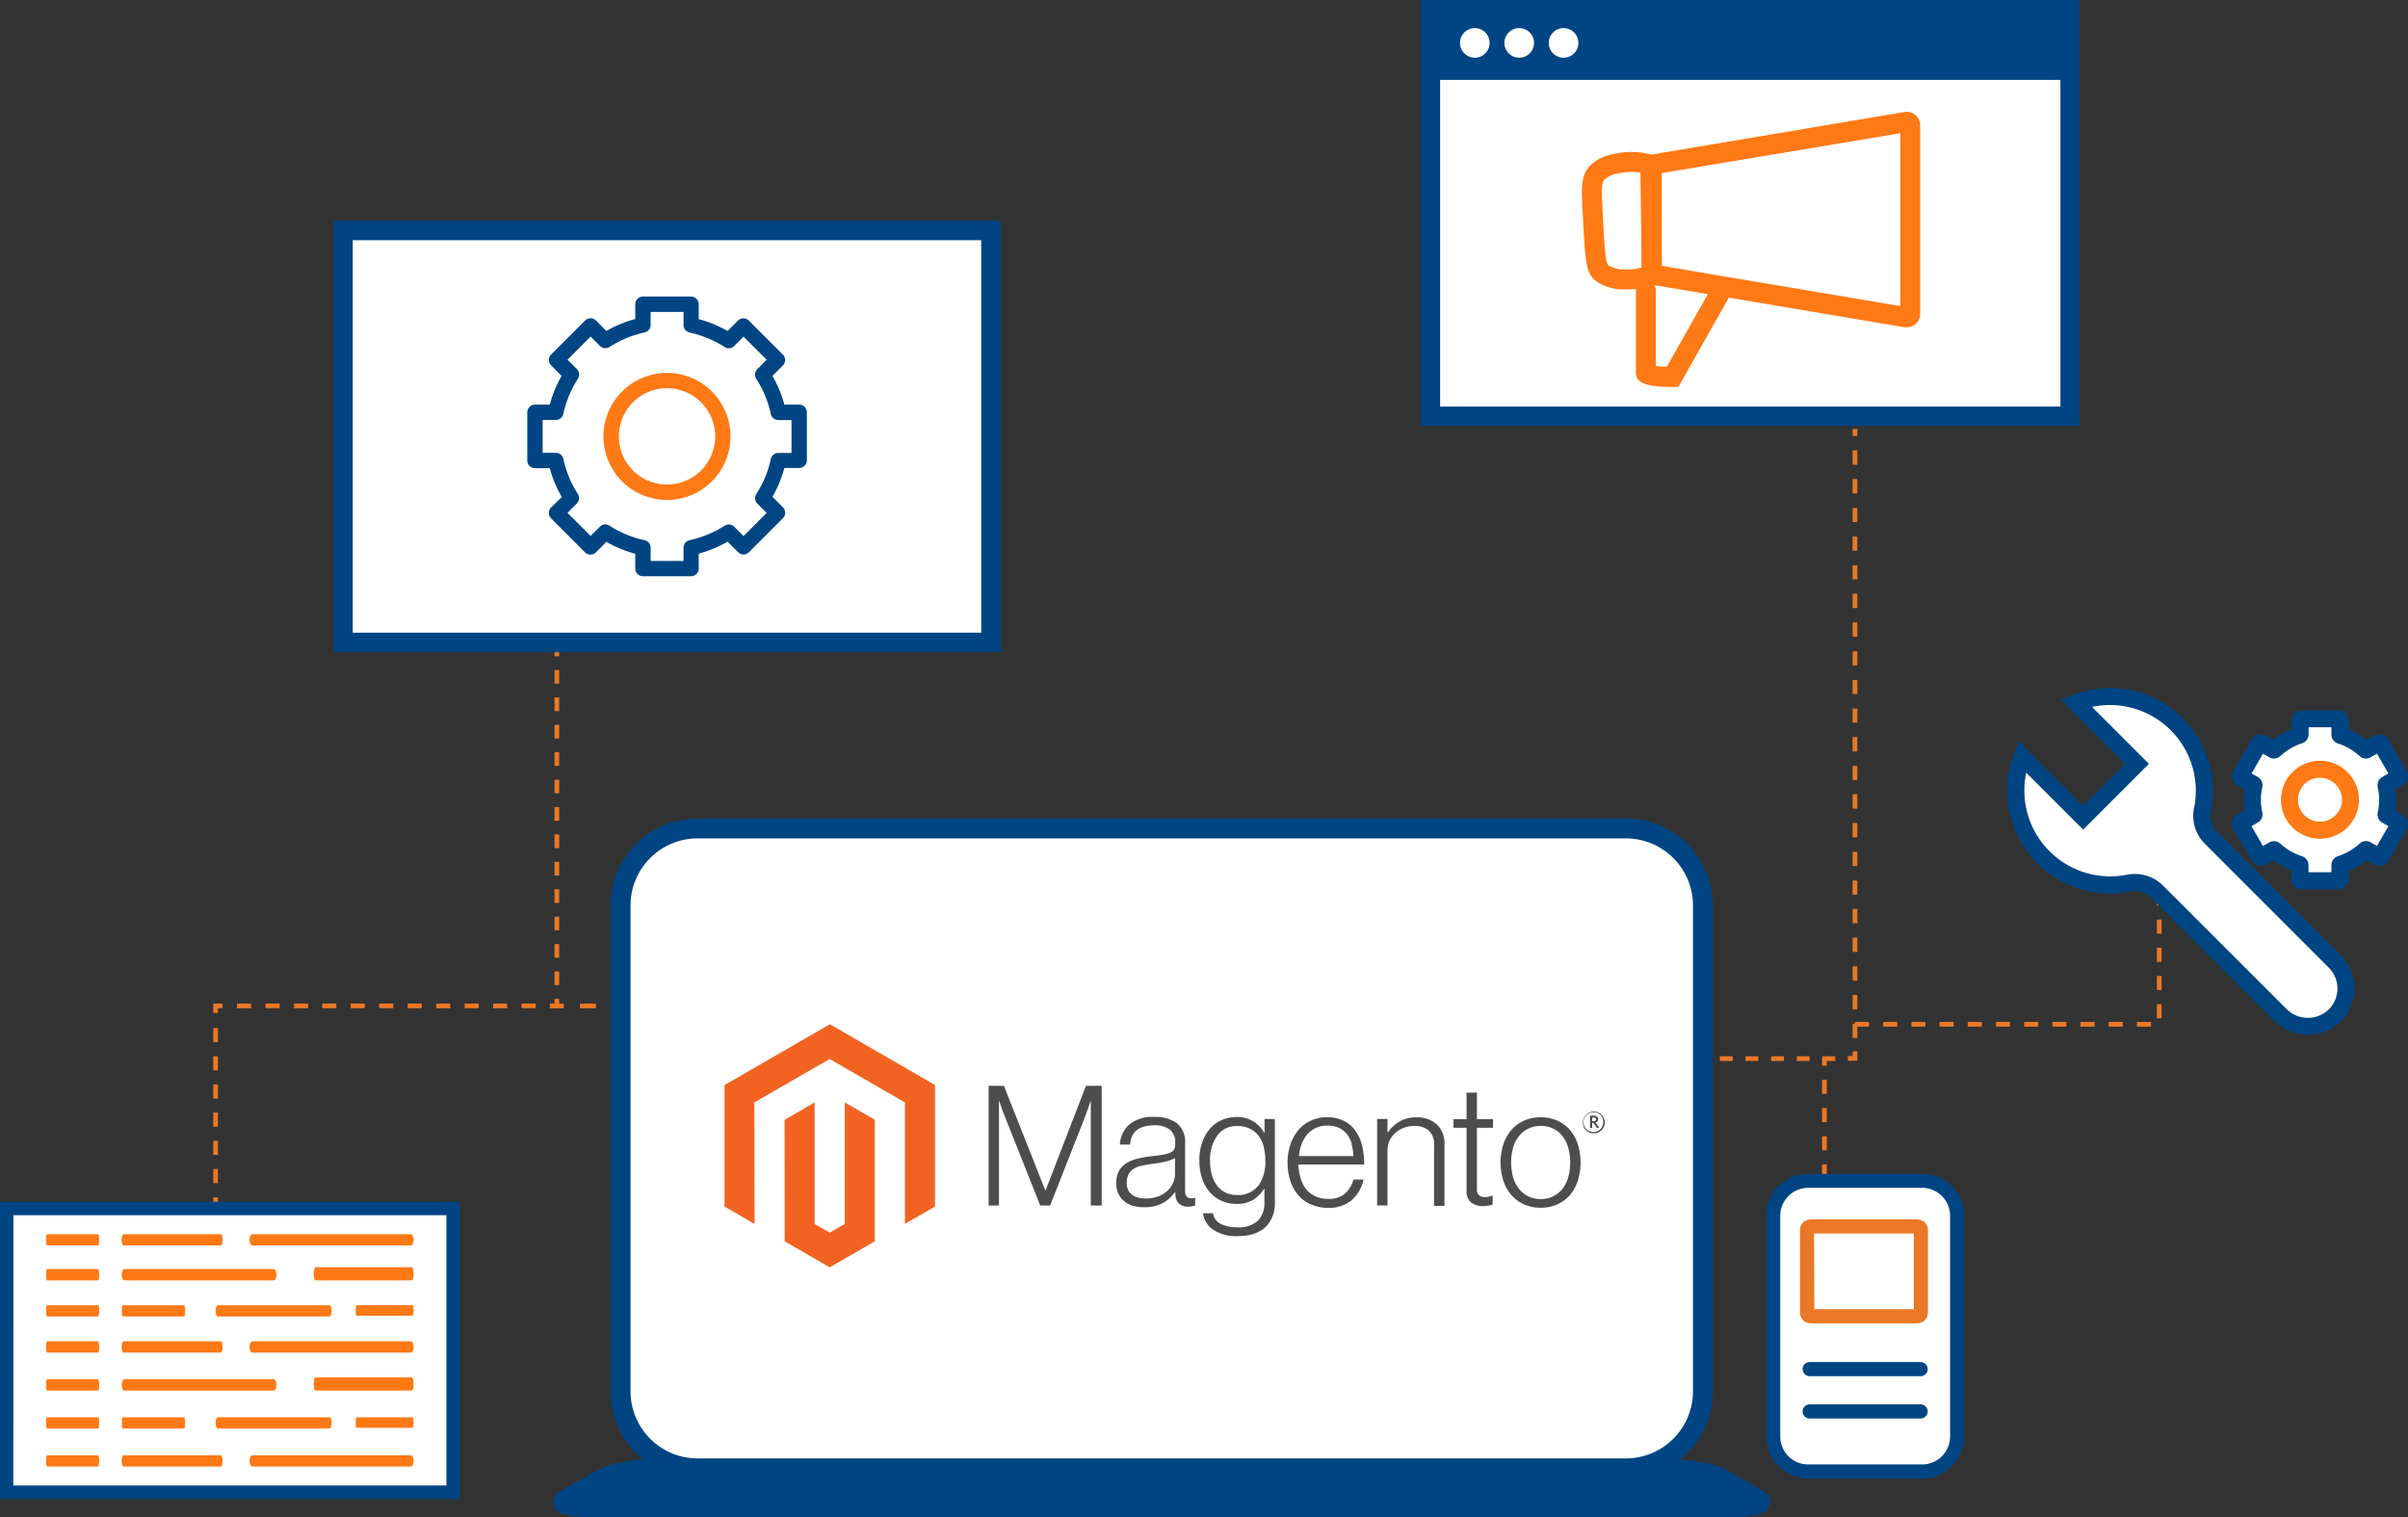 <svg xmlns="http://www.w3.org/2000/svg" viewBox="0 0 512.44 322.84"><rect x="0" y="0" width="512.44" height="322.84" fill="#333333" stroke="none"/><defs><style>.cls-1{fill:#ea7826;}.cls-2{fill:#004583;}.cls-3{fill:#fff;}.cls-4{fill:#ff7915;}.cls-5{fill:#f26322;}.cls-6{fill:#4d4d4d;}</style></defs><g id="Layer_2" data-name="Layer 2"><g id="Layer_1-2" data-name="Layer 1"><rect class="cls-1" x="45.38" y="254.79" width="1" height="1.5"/><path class="cls-1" d="M46.38,251.78h-1v-3h1Zm0-6h-1v-3h1Zm0-6h-1v-3h1Zm0-6h-1v-3h1Zm0-6h-1v-3h1Zm0-6h-1v-3h1Z"/><polygon class="cls-1" points="46.38 215.57 45.38 215.57 45.38 213.57 47.38 213.57 47.38 214.57 46.38 214.57 46.38 215.57"/><path class="cls-1" d="M114,214.57h-3v-1h3Zm-6.06,0h-3v-1h3Zm-6.06,0h-3v-1h3Zm-6.06,0h-3v-1h3Zm-6.06,0h-3v-1h3Zm-6.07,0h-3v-1h3Zm-6.06,0h-3v-1h3Zm-6.06,0h-3v-1h3Zm-6,0h-3v-1h3Zm-6.07,0h-3v-1h3Zm-6.06,0h-3v-1h3Z"/><rect class="cls-1" x="116.99" y="213.57" width="1.5" height="1"/><path class="cls-2" d="M369,320.72H125.49c-3.88,0-6.61-.75-5.34-1.47l8.34-4.73c2.13-1.21,8-2,14.51-2H351.49c6.56,0,12.39.81,14.52,2l8.34,4.73C375.61,320,372.89,320.72,369,320.72Z"/><path class="cls-2" d="M369,322.84H125.49c-7,0-7.5-1.84-7.7-2.63a2.46,2.46,0,0,1,1.31-2.8l8.34-4.74c3-1.69,10-2.3,15.56-2.3H351.49c5.57,0,12.58.61,15.57,2.3l8.34,4.73a2.47,2.47,0,0,1,1.31,2.81C376.5,321,376,322.84,369,322.84Zm-243.39-4.25H368.88L365,316.37c-1.53-.87-6.65-1.75-13.47-1.75H143c-6.82,0-11.94.88-13.47,1.75Z"/><rect class="cls-1" x="117.99" y="138.17" width="1" height="1.5"/><path class="cls-1" d="M119,209.65h-1v-2.91h1Zm0-5.83h-1v-2.91h1Zm0-5.83h-1v-2.92h1Zm0-5.83h-1v-2.92h1Zm0-5.83h-1v-2.92h1Zm0-5.83h-1v-2.92h1Zm0-5.84h-1v-2.91h1Zm0-5.83h-1v-2.91h1Zm0-5.83h-1v-2.92h1Zm0-5.83h-1v-2.92h1Zm0-5.83h-1v-2.92h1Zm0-5.84h-1v-2.91h1Z"/><polygon class="cls-1" points="119.99 214.57 117.99 214.57 117.99 212.57 118.99 212.57 118.99 213.57 119.99 213.57 119.99 214.57"/><rect class="cls-1" x="123.41" y="213.57" width="3.42" height="1"/><rect class="cls-1" x="130.25" y="213.57" width="1.5" height="1"/><rect class="cls-1" x="394.25" y="91.29" width="1" height="1.5"/><path class="cls-1" d="M395.25,220.91h-1v-3.06h1Zm0-6.11h-1v-3.05h1Zm0-6.11h-1v-3.05h1Zm0-6.1h-1v-3.05h1Zm0-6.1h-1v-3.05h1Zm0-6.1h-1v-3h1Zm0-6.1h-1v-3h1Zm0-6.1h-1v-3.05h1Zm0-6.1h-1V169h1Zm0-6.09h-1V163h1Zm0-6.1h-1v-3.06h1Zm0-6.11h-1v-3h1Zm0-6.09h-1v-3h1Zm0-6.1h-1v-3h1Zm0-6.1h-1v-3.05h1Zm0-6.1h-1v-3.05h1Zm0-6.1h-1v-3h1Zm0-6.1h-1v-3h1Zm0-6.1h-1v-3h1Zm0-6.1h-1v-3.06h1Zm0-6.11h-1V95.83h1Z"/><polygon class="cls-1" points="393.25 225.74 393.25 224.74 394.25 224.74 394.25 223.74 395.25 223.74 395.25 225.74 393.25 225.74"/><path class="cls-1" d="M366,225.79v-1h2.73v1Zm5.45,0v-1h2.73v1Zm5.46,0v-1h2.73v1Zm5.45,0v-1h2.73v1Zm5.45,0v-1h2.73v1Z"/><rect class="cls-1" x="361.75" y="224.79" width="1.5" height="1" transform="translate(-0.44 0.71) rotate(-0.11)"/><rect class="cls-3" x="132.05" y="176.29" width="230.39" height="136.2" rx="16.4"/><path class="cls-2" d="M346,314.62H148.46a18.55,18.55,0,0,1-18.53-18.53V192.7a18.55,18.55,0,0,1,18.53-18.53H346a18.55,18.55,0,0,1,18.53,18.53V296.09A18.55,18.55,0,0,1,346,314.62ZM148.46,178.42a14.29,14.29,0,0,0-14.28,14.28V296.09a14.29,14.29,0,0,0,14.28,14.28H346a14.29,14.29,0,0,0,14.28-14.28V192.7A14.29,14.29,0,0,0,346,178.42Z"/><rect class="cls-1" x="387.75" y="259.8" width="1" height="1.5"/><path class="cls-1" d="M388.75,256.8h-1v-3h1Zm0-6h-1v-3h1Zm0-6h-1v-3h1Zm0-6h-1v-3h1Zm0-6h-1v-3h1Z"/><rect class="cls-1" x="387.75" y="225.29" width="1" height="1.5"/><rect class="cls-3" x="377.35" y="251.29" width="39.14" height="61.87" rx="7.43"/><path class="cls-2" d="M409.06,314.67H384.78a9,9,0,0,1-8.93-8.93v-47a9,9,0,0,1,8.93-8.93h24.28a9,9,0,0,1,8.93,8.93v47A9,9,0,0,1,409.06,314.67Zm-24.28-61.88a5.94,5.94,0,0,0-5.93,5.93v47a5.94,5.94,0,0,0,5.93,5.93h24.28a5.94,5.94,0,0,0,5.93-5.93v-47a5.94,5.94,0,0,0-5.93-5.93Z"/><path class="cls-1" d="M408,281.62H385.33a2.28,2.28,0,0,1-2.28-2.28V261.78a2.28,2.28,0,0,1,2.28-2.28H408a2.28,2.28,0,0,1,2.28,2.28v17.56A2.28,2.28,0,0,1,408,281.62Zm-21.9-3h21.18V262.5H386.05Z"/><line class="cls-3" x1="385.11" y1="291.37" x2="408.73" y2="291.37"/><path class="cls-2" d="M408.73,292.87H385.11a1.5,1.5,0,0,1,0-3h23.62a1.5,1.5,0,0,1,0,3Z"/><line class="cls-3" x1="385.11" y1="300.37" x2="408.73" y2="300.37"/><path class="cls-2" d="M408.73,301.87H385.11a1.5,1.5,0,0,1,0-3h23.62a1.5,1.5,0,0,1,0,3Z"/><rect class="cls-3" x="304.42" y="2.05" width="136.07" height="86.52"/><path class="cls-2" d="M442.55,90.62H302.37V0H442.55Zm-136.08-4.1h132V4.1h-132Z"/><path class="cls-2" d="M304.42,2.84V17H439.71V2.84Zm9.44,9.44A3.15,3.15,0,1,1,317,9.13,3.14,3.14,0,0,1,313.86,12.28Zm9.44,0a3.15,3.15,0,1,1,3.15-3.15A3.15,3.15,0,0,1,323.3,12.28Zm9.44,0a3.15,3.15,0,1,1,3.15-3.15A3.15,3.15,0,0,1,332.74,12.28Z"/><path class="cls-4" d="M405.78,69.64a2.59,2.59,0,0,1-.48,0l-53.53-9a2.85,2.85,0,0,1-2.38-2.82V35.66a2.85,2.85,0,0,1,2.38-2.82h0l53.52-9a2.87,2.87,0,0,1,3.34,2.82V66.78a2.86,2.86,0,0,1-2.86,2.86ZM353.64,56.58l50.75,8.56V28.35l-50.75,8.49Z"/><path class="cls-4" d="M346.41,61.59c-.3,0-.59,0-.89,0a10.17,10.17,0,0,1-5.6-1.58c-2.42-1.76-2.52-3.59-3.06-13.73l-.05-1c-.29-5.45-.43-7.94,1.66-10.11a9.36,9.36,0,0,1,5-2.4,16.18,16.18,0,0,1,7.7.07,2.85,2.85,0,0,1,2.17,2.74l.31,22.29a2.87,2.87,0,0,1-1.82,2.7A14.71,14.71,0,0,1,346.41,61.59Zm.71-25a11.54,11.54,0,0,0-2.68.31,5.78,5.78,0,0,0-2.91,1.22c-.77.8-.73,2.3-.48,6.93l.05,1c.42,7.88.56,10,1.32,10.51a6.55,6.55,0,0,0,3.36.78,10.43,10.43,0,0,0,3.59-.42l-.28-20.17A12,12,0,0,0,347.12,36.58Zm3.14,20h0Zm-1.19-21h0Z"/><path class="cls-4" d="M357.17,82.35h-1.24c-5.6,0-7.79-.85-7.79-3V62a2.13,2.13,0,1,1,4.25,0V77.88a23.15,23.15,0,0,0,2.31.2l10.05-17.79a2.12,2.12,0,0,1,3.7,2.09Z"/><rect class="cls-3" x="73" y="49.04" width="137.89" height="87.68"/><path class="cls-2" d="M213,138.8h-142V47H213ZM75.07,134.64H208.81V51.12H75.07Z"/><path class="cls-3" d="M129.69,111.86a1.62,1.62,0,0,0-2,.22l-2,2-4.92-4.92,2-2a1.65,1.65,0,0,0,.22-2,22.14,22.14,0,0,1-3.1-7.48,1.64,1.64,0,0,0-1.6-1.29h-2.81v-7h2.81a1.64,1.64,0,0,0,1.6-1.3,22.18,22.18,0,0,1,3.1-7.47,1.65,1.65,0,0,0-.22-2.05l-2-2,4.92-4.92,2,2a1.62,1.62,0,0,0,2,.22,22.64,22.64,0,0,1,7.48-3.1,1.64,1.64,0,0,0,1.29-1.6V66.38h7v2.79a1.64,1.64,0,0,0,1.29,1.6,22.64,22.64,0,0,1,7.48,3.1,1.62,1.62,0,0,0,2-.22l2-2,4.92,4.92-2,2a1.66,1.66,0,0,0-.22,2.05,22.18,22.18,0,0,1,3.1,7.47,1.64,1.64,0,0,0,1.6,1.3h2.81v7h-2.81a1.65,1.65,0,0,0-1.6,1.29,22.14,22.14,0,0,1-3.1,7.48,1.66,1.66,0,0,0,.22,2l2,2-4.92,4.92-2-2a1.62,1.62,0,0,0-2-.22,22.64,22.64,0,0,1-7.48,3.1,1.64,1.64,0,0,0-1.29,1.6v2.82h-7v-2.82a1.64,1.64,0,0,0-1.29-1.6A22.64,22.64,0,0,1,129.69,111.86Z"/><path class="cls-2" d="M135.19,121a1.63,1.63,0,0,0,1.64,1.63h10.22a1.63,1.63,0,0,0,1.64-1.63v-3.18a25.75,25.75,0,0,0,6.14-2.54l2.24,2.24a1.63,1.63,0,0,0,1.16.48,1.6,1.6,0,0,0,1.15-.48l7.23-7.24a1.63,1.63,0,0,0,0-2.31l-2.23-2.24a25.58,25.58,0,0,0,2.54-6.14h3.16A1.63,1.63,0,0,0,171.71,98V87.75a1.64,1.64,0,0,0-1.63-1.64h-3.16A25.68,25.68,0,0,0,164.38,80l2.22-2.23a1.63,1.63,0,0,0,.48-1.16,1.6,1.6,0,0,0-.48-1.15l-7.24-7.23a1.63,1.63,0,0,0-2.31,0l-2.22,2.22a25.35,25.35,0,0,0-6.14-2.54V64.74a1.63,1.63,0,0,0-1.64-1.63H136.83a1.63,1.63,0,0,0-1.64,1.63v3.15a25.35,25.35,0,0,0-6.14,2.54l-2.22-2.22a1.63,1.63,0,0,0-2.31,0l-7.24,7.23a1.64,1.64,0,0,0-.48,1.15,1.67,1.67,0,0,0,.48,1.16L119.51,80A25.31,25.31,0,0,0,117,86.11h-3.15a1.64,1.64,0,0,0-1.64,1.64V98a1.62,1.62,0,0,0,1.63,1.63H117a25.21,25.21,0,0,0,2.55,6.14L117.27,108a1.63,1.63,0,0,0,0,2.31l7.23,7.24a1.67,1.67,0,0,0,1.16.48h0a1.6,1.6,0,0,0,1.15-.48l2.24-2.24a25.75,25.75,0,0,0,6.14,2.54Zm-5.5-9.16a1.62,1.62,0,0,0-2,.22l-2,2-4.92-4.92,2-2a1.65,1.65,0,0,0,.22-2,22.14,22.14,0,0,1-3.1-7.48,1.64,1.64,0,0,0-1.6-1.29h-2.81v-7h2.81a1.64,1.64,0,0,0,1.6-1.3,22.18,22.18,0,0,1,3.1-7.47,1.65,1.65,0,0,0-.22-2.05l-2-2,4.92-4.92,2,2a1.62,1.62,0,0,0,2,.22,22.64,22.64,0,0,1,7.48-3.1,1.64,1.64,0,0,0,1.29-1.6V66.38h7v2.79a1.64,1.64,0,0,0,1.29,1.6,22.64,22.64,0,0,1,7.48,3.1,1.62,1.62,0,0,0,2-.22l2-2,4.92,4.92-2,2a1.66,1.66,0,0,0-.22,2.05,22.18,22.18,0,0,1,3.1,7.47,1.64,1.64,0,0,0,1.6,1.3h2.81v7h-2.81a1.65,1.65,0,0,0-1.6,1.29,22.14,22.14,0,0,1-3.1,7.48,1.66,1.66,0,0,0,.22,2l2,2-4.92,4.92-2-2a1.62,1.62,0,0,0-2-.22,22.64,22.64,0,0,1-7.48,3.1,1.64,1.64,0,0,0-1.29,1.6v2.82h-7v-2.82a1.64,1.64,0,0,0-1.29-1.6A22.64,22.64,0,0,1,129.69,111.86Z"/><path class="cls-4" d="M155.46,92.88a13.52,13.52,0,1,0-13.52,13.52A13.54,13.54,0,0,0,155.46,92.88Zm-23.76,0a10.25,10.25,0,1,1,10.24,10.24A10.26,10.26,0,0,1,131.7,92.88Z"/><rect class="cls-3" x="1.43" y="257.18" width="94.97" height="60.39"/><path class="cls-2" d="M97.83,319H0V255.75H97.83Zm-95-2.87H95V258.61H2.86Z"/><path class="cls-4" d="M87.41,265.05H53.72c-.34,0-.62-.54-.62-1.2s.28-1.2.62-1.2H87.41c.34,0,.61.54.61,1.2S87.75,265.05,87.41,265.05Z"/><path class="cls-4" d="M47,265.05H26.27c-.21,0-.38-.54-.38-1.2s.17-1.2.38-1.2H47c.21,0,.38.54.38,1.2S47.21,265.05,47,265.05Z"/><path class="cls-4" d="M20.9,265.05H10c-.11,0-.2-.54-.2-1.2s.09-1.2.2-1.2H20.9c.11,0,.2.54.2,1.2S21,265.05,20.9,265.05Z"/><path class="cls-4" d="M87.41,287.85H53.72c-.34,0-.62-.54-.62-1.2s.28-1.2.62-1.2H87.41c.34,0,.61.54.61,1.2S87.75,287.85,87.41,287.85Z"/><path class="cls-4" d="M47,287.85H26.27c-.21,0-.38-.54-.38-1.2s.17-1.2.38-1.2H47c.21,0,.38.54.38,1.2S47.21,287.85,47,287.85Z"/><path class="cls-4" d="M20.9,287.85H10c-.11,0-.2-.54-.2-1.2s.09-1.2.2-1.2H20.9c.11,0,.2.54.2,1.2S21,287.85,20.9,287.85Z"/><path class="cls-4" d="M87.41,312.1H53.72c-.34,0-.62-.54-.62-1.2s.28-1.2.62-1.2H87.41c.34,0,.61.53.61,1.2S87.75,312.1,87.41,312.1Z"/><path class="cls-4" d="M47,312.1H26.27c-.21,0-.38-.54-.38-1.2s.17-1.2.38-1.2H47c.21,0,.38.53.38,1.2S47.21,312.1,47,312.1Z"/><path class="cls-4" d="M20.9,312.1H10c-.11,0-.2-.54-.2-1.2s.09-1.2.2-1.2H20.9c.11,0,.2.53.2,1.2S21,312.1,20.9,312.1Z"/><path class="cls-4" d="M87.65,272.48H67.14c-.21,0-.38-.63-.38-1.4s.17-1.4.38-1.4H87.65c.2,0,.37.63.37,1.4S87.85,272.48,87.65,272.48Z"/><path class="cls-4" d="M58.26,272.48H26.47c-.32,0-.58-.54-.58-1.2s.26-1.2.58-1.2H58.26c.32,0,.58.54.58,1.2S58.58,272.48,58.26,272.48Z"/><path class="cls-4" d="M70.13,280.16H46.32c-.24,0-.44-.53-.44-1.2s.2-1.19.44-1.19H70.13c.24,0,.43.53.43,1.19S70.37,280.16,70.13,280.16Z"/><path class="cls-4" d="M87.8,280H75.9c-.12,0-.22-.5-.22-1.12s.1-1.12.22-1.12H87.8c.12,0,.22.5.22,1.12S87.92,280,87.8,280Z"/><path class="cls-4" d="M20.9,272.48H10c-.11,0-.2-.54-.2-1.2s.09-1.2.2-1.2H20.9c.11,0,.2.54.2,1.2S21,272.48,20.9,272.48Z"/><path class="cls-4" d="M87.65,295.93H67.14c-.21,0-.38-.63-.38-1.4s.17-1.4.38-1.4H87.65c.2,0,.37.63.37,1.4S87.85,295.93,87.65,295.93Z"/><path class="cls-4" d="M58.26,295.93H26.47c-.32,0-.58-.54-.58-1.2s.26-1.2.58-1.2H58.26c.32,0,.58.54.58,1.2S58.58,295.93,58.26,295.93Z"/><path class="cls-4" d="M20.9,295.93H10c-.11,0-.2-.54-.2-1.2s.09-1.2.2-1.2H20.9c.11,0,.2.54.2,1.2S21,295.93,20.9,295.93Z"/><path class="cls-4" d="M39.16,280.16h-13c-.13,0-.24-.53-.24-1.2s.11-1.19.24-1.19h13c.13,0,.24.53.24,1.19S39.29,280.16,39.16,280.16Z"/><path class="cls-4" d="M20.9,280.16H10c-.11,0-.2-.53-.2-1.2s.09-1.19.2-1.19H20.9c.11,0,.2.53.2,1.19S21,280.16,20.9,280.16Z"/><path class="cls-4" d="M70.13,304H46.32c-.25,0-.44-.53-.44-1.2s.19-1.19.44-1.19H70.13c.24,0,.43.53.43,1.19S70.37,304,70.13,304Z"/><path class="cls-4" d="M87.8,303.86H75.9c-.12,0-.22-.5-.22-1.12s.1-1.12.22-1.12H87.8c.12,0,.22.5.22,1.12S87.92,303.86,87.8,303.86Z"/><path class="cls-4" d="M39.16,304h-13c-.13,0-.24-.53-.24-1.2s.11-1.19.24-1.19h13c.13,0,.24.53.24,1.19S39.29,304,39.16,304Z"/><path class="cls-4" d="M20.9,304H10c-.11,0-.2-.53-.2-1.2s.09-1.19.2-1.19H20.9c.11,0,.2.53.2,1.19S21,304,20.9,304Z"/><path class="cls-1" d="M457.75,218.48h-3v-1h3Zm-6,0h-3v-1h3Zm-6,0h-3v-1h3Zm-6,0h-3v-1h3Zm-6,0h-3v-1h3Zm-6,0h-3v-1h3Zm-6,0h-3v-1h3Zm-6,0h-3v-1h3Zm-6,0h-3v-1h3Zm-6,0h-3v-1h3Zm-6,0h-3v-1h3ZM460,216.7h-1v-3h1Zm0-6h-1v-3h1Zm0-6h-1v-3h1Zm0-6h-1v-3h1Zm0-6h-1v-2.5h1Z"/><g id="Layer_2-2" data-name="Layer 2"><g id="Layer_1-2-2" data-name="Layer 1-2"><path class="cls-3" d="M508.11,170.2a13.67,13.67,0,0,0-.34-3.06.2.2,0,0,1,.09-.21l2.62-1.51a.3.3,0,0,0,.11-.41h0l-3.94-6.83a.3.3,0,0,0-.41-.1h0l-2.61,1.51a.21.21,0,0,1-.24,0,14.21,14.21,0,0,0-5.3-3.08.2.2,0,0,1-.13-.19v-3.05a.3.3,0,0,0-.29-.3h-7.9a.3.3,0,0,0-.28.3v3a.18.18,0,0,1-.13.18,14.41,14.41,0,0,0-5.32,3.13.2.2,0,0,1-.23,0l-2.62-1.51a.31.31,0,0,0-.42.1h0L476.85,165a.31.31,0,0,0,.1.42h0l2.62,1.51a.2.2,0,0,1,.09.21,14,14,0,0,0,0,6.12.21.21,0,0,1-.09.22L476.93,175a.3.3,0,0,0-.11.41h0l3.93,6.83a.32.32,0,0,0,.42.11h0l2.62-1.51a.2.2,0,0,1,.23,0,14.49,14.49,0,0,0,5.3,3.08.19.19,0,0,1,.13.18v3a.31.31,0,0,0,.3.31h7.89a.3.3,0,0,0,.3-.31h0v-3a.19.19,0,0,1,.13-.18,14.37,14.37,0,0,0,5.3-3.09.21.21,0,0,1,.24,0l2.61,1.51a.31.31,0,0,0,.42-.1h0l3.94-6.83a.31.31,0,0,0-.1-.41h0l-2.62-1.51a.23.23,0,0,1-.09-.22A13.85,13.85,0,0,0,508.11,170.2Z"/><path class="cls-2" d="M497.65,189.25h-7.89a2.12,2.12,0,0,1-2.11-2.12v-1.88a16,16,0,0,1-3.91-2.27l-1.66,1a2.1,2.1,0,0,1-2.87-.75l-4-6.91a2.11,2.11,0,0,1-.17-1.54,2.07,2.07,0,0,1,1-1.28l1.65-1a15.84,15.84,0,0,1,0-4.56l-1.63-.94a2.12,2.12,0,0,1-.76-2.91l3.9-6.81a2.13,2.13,0,0,1,2.91-.76l1.63.94a16.42,16.42,0,0,1,3.94-2.31v-1.88a2.1,2.1,0,0,1,2-2.1h8a2.12,2.12,0,0,1,2.1,2.11v1.92a16.16,16.16,0,0,1,3.92,2.27l1.65-.95a2.07,2.07,0,0,1,1.58-.22,2.13,2.13,0,0,1,1.3,1l3.95,6.85a2.13,2.13,0,0,1-.76,2.88l-1.65,1a15.66,15.66,0,0,1,.17,2.27h0a16.07,16.07,0,0,1-.17,2.3l1.71,1a2.11,2.11,0,0,1,.68,2.86l-3.92,6.8a2.13,2.13,0,0,1-2.91.76l-1.63-.94a16.16,16.16,0,0,1-3.92,2.27v1.89A2.12,2.12,0,0,1,497.65,189.25Zm-6.38-3.62h4.87v-1.52a2,2,0,0,1,1.35-1.89,12.64,12.64,0,0,0,4.67-2.71l.2-.16a2,2,0,0,1,2.19-.06l1.29.74,2.43-4.21-1.41-.81a2,2,0,0,1-.86-2.08,12.82,12.82,0,0,0,.3-2.73h0a12.08,12.08,0,0,0-.3-2.67,2,2,0,0,1,.95-2.16l1.32-.76-2.43-4.22-1.27.73a2,2,0,0,1-2.29-.11l-.12-.1a12.47,12.47,0,0,0-4.63-2.69,2,2,0,0,1-1.39-1.93v-1.52h-4.85v1.5a2,2,0,0,1-1.39,1.91,12.55,12.55,0,0,0-4.64,2.73l-.13.1a2,2,0,0,1-2.29.11l-1.26-.73-2.42,4.21,1.32.76a2,2,0,0,1,.95,2.18,12.29,12.29,0,0,0,0,5.33,2,2,0,0,1-.86,2.12l-1.43.84,2.44,4.22,1.28-.74a2,2,0,0,1,2.2.06l.19.15a12.72,12.72,0,0,0,4.63,2.7,2,2,0,0,1,1.39,1.88Zm-11-4.84,0,0Zm26.81,0,0,0Zm-29.23-4.19,0,0ZM509,174.51l0,.05Zm-31.12-7.77h0ZM509,165.9l0,0Zm-30.57,0,0,0Zm1.83-6.22h0Zm26.89,0h0Zm-7.4-3.35v0Zm-1.13-1.51h0Zm-9.84,0h0Zm2.5-1.48v0Z"/><path class="cls-4" d="M493.7,178.5a8.3,8.3,0,1,1,8.31-8.3A8.31,8.31,0,0,1,493.7,178.5Zm0-13a4.68,4.68,0,1,0,4.69,4.68A4.69,4.69,0,0,0,493.7,165.52Z"/><path class="cls-3" d="M463.21,154.08a20,20,0,0,1,5.48,18.17,6.6,6.6,0,0,0,1.78,6l26.39,26.38a8.11,8.11,0,0,1,0,11.47l-.21.2a8.24,8.24,0,0,1-11.37-.34L459,189.7a6.59,6.59,0,0,0-6-1.77A20.08,20.08,0,0,1,430.32,161l13,13,11.46-11.47-13-13A20.08,20.08,0,0,1,463.21,154.08Z"/><path class="cls-2" d="M491.12,220.21a10,10,0,0,1-7.14-3L457.72,191a4.76,4.76,0,0,0-4.34-1.28,21.89,21.89,0,0,1-24.75-29.33l1-2.59,13.66,13.66,8.9-8.91-13.66-13.66,2.59-1a21.91,21.91,0,0,1,23.36,4.93h0a21.76,21.76,0,0,1,6,19.81,4.79,4.79,0,0,0,1.3,4.35l26.38,26.38a9.92,9.92,0,0,1,0,14l-.26.24A10,10,0,0,1,491.12,220.21ZM454.37,186a8.4,8.4,0,0,1,5.91,2.44l26.27,26.25a6.42,6.42,0,0,0,8.88.27l.14-.13a6.29,6.29,0,0,0,0-8.91l-26.38-26.38a8.37,8.37,0,0,1-2.27-7.64,18.17,18.17,0,0,0-5-16.52h0a18.3,18.3,0,0,0-16.72-4.94l12.11,12.11-14,14-12.11-12.11a18.26,18.26,0,0,0,21.46,21.7A8.36,8.36,0,0,1,454.37,186Z"/></g></g><g id="Logo-2"><polygon class="cls-5" points="176.6 217.98 154.18 230.92 154.18 256.77 160.58 260.47 160.53 234.61 176.56 225.37 192.58 234.61 192.58 260.46 198.98 256.77 198.98 230.9 176.6 217.98"/><polygon class="cls-5" points="179.78 260.46 176.58 262.32 173.36 260.48 173.36 234.61 166.97 238.31 166.98 264.16 176.57 269.71 186.18 264.16 186.18 238.31 179.78 234.61 179.78 260.46"/><path class="cls-6" d="M213.64,231.08l8.8,22.23h.07l8.59-22.23h3.35v25.47h-2.32v-22.2h-.07c-.12.41-.25.81-.39,1.21l-.41,1.1c-.16.41-.3.79-.41,1.15l-7.38,18.74h-2.1l-7.45-18.74c-.14-.33-.29-.69-.43-1.08l-.4-1.13c-.14-.43-.28-.84-.42-1.25h-.08v22.2h-2.2V231.08Z"/><path class="cls-6" d="M241.18,256.66a5.41,5.41,0,0,1-1.9-1,4.6,4.6,0,0,1-1.27-1.6,5.11,5.11,0,0,1-.46-2.25,5.28,5.28,0,0,1,.6-2.67,4.71,4.71,0,0,1,1.64-1.65,8.31,8.31,0,0,1,2.41-.95,26.51,26.51,0,0,1,2.94-.49c.9-.1,1.67-.2,2.3-.31a7.07,7.07,0,0,0,1.53-.41,1.89,1.89,0,0,0,.85-.66,2.05,2.05,0,0,0,.27-1.13v-.35a3.35,3.35,0,0,0-1.15-2.8,5.18,5.18,0,0,0-3.27-.91c-3.28,0-5,1.37-5.17,4.1h-2.18a6,6,0,0,1,2-4.27,7.84,7.84,0,0,1,5.36-1.61,7.71,7.71,0,0,1,4.78,1.34,5.17,5.17,0,0,1,1.74,4.37v10a1.82,1.82,0,0,0,.31,1.19,1.17,1.17,0,0,0,.91.41,2.31,2.31,0,0,0,.37,0,3.13,3.13,0,0,0,.44-.11h.11v1.61a4.18,4.18,0,0,1-.6.19,3.37,3.37,0,0,1-.89.09,2.82,2.82,0,0,1-1.93-.62,2.71,2.71,0,0,1-.79-2v-.39H250a11.13,11.13,0,0,1-1,1.11,6.07,6.07,0,0,1-1.33,1,7.77,7.77,0,0,1-1.82.75,8.91,8.91,0,0,1-2.35.28,8.35,8.35,0,0,1-2.39-.32m5.43-2a6.2,6.2,0,0,0,1.94-1.23,4.91,4.91,0,0,0,1.57-3.6v-3.31a7.72,7.72,0,0,1-2.15.77c-.85.18-1.72.33-2.62.44s-1.51.25-2.18.38a5.13,5.13,0,0,0-1.73.62,3.22,3.22,0,0,0-1.16,1.16,3.76,3.76,0,0,0-.43,1.9,3.52,3.52,0,0,0,.34,1.61,3,3,0,0,0,.9,1,3.59,3.59,0,0,0,1.3.56,7.46,7.46,0,0,0,1.57.15,6.88,6.88,0,0,0,2.65-.48"/><path class="cls-6" d="M258.11,261.64a4.88,4.88,0,0,1-2.1-3.44h2.13a3,3,0,0,0,1.73,2.3,7.91,7.91,0,0,0,3.44.69,6,6,0,0,0,4.37-1.4,5.26,5.26,0,0,0,1.4-3.87V253H269a7.73,7.73,0,0,1-2.39,2.38,6.59,6.59,0,0,1-3.46.82,7.73,7.73,0,0,1-3.28-.68,7.11,7.11,0,0,1-2.49-1.89,8.38,8.38,0,0,1-1.59-2.9,11.9,11.9,0,0,1-.56-3.72,11.52,11.52,0,0,1,.64-4,8.92,8.92,0,0,1,1.71-2.91,7.1,7.1,0,0,1,2.52-1.78,7.74,7.74,0,0,1,3-.6,6.55,6.55,0,0,1,3.53.87A7.28,7.28,0,0,1,269,241h.11v-2.86h2.19v17.71a7.12,7.12,0,0,1-1.71,5q-2.1,2.2-6.17,2.21a8.68,8.68,0,0,1-5.27-1.38m9.66-9.32a9,9,0,0,0,1.46-5.34,11.75,11.75,0,0,0-.36-3,6.37,6.37,0,0,0-1.1-2.33,5.07,5.07,0,0,0-1.87-1.51,6,6,0,0,0-2.62-.54,5,5,0,0,0-4.26,2A8.85,8.85,0,0,0,257.5,247a10.93,10.93,0,0,0,.36,2.9,7,7,0,0,0,1.07,2.32,5.06,5.06,0,0,0,1.78,1.53,5.4,5.4,0,0,0,2.53.55,5.2,5.2,0,0,0,4.52-2"/><path class="cls-6" d="M278.92,256.29a7.46,7.46,0,0,1-2.69-2,9.08,9.08,0,0,1-1.66-3.07,12.4,12.4,0,0,1-.57-3.83,11.87,11.87,0,0,1,.61-3.83,9.46,9.46,0,0,1,1.69-3.06,7.61,7.61,0,0,1,2.64-2,8,8,0,0,1,3.47-.73,7.58,7.58,0,0,1,3.72.84,6.87,6.87,0,0,1,2.46,2.24,9.18,9.18,0,0,1,1.34,3.22,18.13,18.13,0,0,1,.39,3.74h-14a10.64,10.64,0,0,0,.45,2.91A7.3,7.3,0,0,0,277.9,253a5.32,5.32,0,0,0,2,1.57,6.18,6.18,0,0,0,2.74.57,5.21,5.21,0,0,0,3.58-1.12,6.17,6.17,0,0,0,1.8-3h2.14a7.81,7.81,0,0,1-2.5,4.38,7.4,7.4,0,0,1-5,1.64,8.71,8.71,0,0,1-3.67-.73m8.69-12.83a6.28,6.28,0,0,0-1-2.07,4.85,4.85,0,0,0-1.71-1.37,5.65,5.65,0,0,0-2.46-.5,5.78,5.78,0,0,0-2.48.5,5.51,5.51,0,0,0-1.84,1.37,7.14,7.14,0,0,0-1.19,2.05,10.78,10.78,0,0,0-.59,2.57H288a9.22,9.22,0,0,0-.39-2.55"/><path class="cls-6" d="M295.27,238.13V241h.08a7.45,7.45,0,0,1,2.44-2.3,7.07,7.07,0,0,1,3.72-.91,6.11,6.11,0,0,1,4.23,1.48,5.41,5.41,0,0,1,1.65,4.26v13.08h-2.21V243.69a3.87,3.87,0,0,0-1.12-3.08,4.51,4.51,0,0,0-3.09-1,6.21,6.21,0,0,0-2.21.4,5.66,5.66,0,0,0-1.81,1.08,4.89,4.89,0,0,0-1.68,3.76v11.69h-2.21V238.13Z"/><path class="cls-6" d="M313.09,255.93a3.07,3.07,0,0,1-1-2.54V240h-2.78v-1.82h2.78v-5.66h2.21v5.66h3.42V240h-3.42V253a1.71,1.71,0,0,0,.45,1.37,2,2,0,0,0,1.33.38,4.27,4.27,0,0,0,.8-.1,3.58,3.58,0,0,0,.66-.19h.11v1.88a6.39,6.39,0,0,1-2,.33,4,4,0,0,1-2.57-.77"/><path class="cls-6" d="M324.3,256.29a7.69,7.69,0,0,1-2.69-2,9.25,9.25,0,0,1-1.7-3.07,12.94,12.94,0,0,1,0-7.66,9.3,9.3,0,0,1,1.7-3.06,7.69,7.69,0,0,1,2.69-2,8.58,8.58,0,0,1,3.58-.73,8.42,8.42,0,0,1,3.56.73,7.87,7.87,0,0,1,2.68,2,8.88,8.88,0,0,1,1.67,3.06,13.15,13.15,0,0,1,0,7.66,9,9,0,0,1-1.67,3.07,7.87,7.87,0,0,1-2.68,2,8.27,8.27,0,0,1-3.56.73,8.39,8.39,0,0,1-3.58-.73m6.29-1.73a5.55,5.55,0,0,0,2-1.67,7.41,7.41,0,0,0,1.18-2.5,11.93,11.93,0,0,0,0-6,7.32,7.32,0,0,0-1.18-2.5,5.36,5.36,0,0,0-2-1.67,5.72,5.72,0,0,0-2.7-.61,6.16,6.16,0,0,0-2.73.61,5.73,5.73,0,0,0-2,1.67,7.17,7.17,0,0,0-1.2,2.5,11.93,11.93,0,0,0,0,6,7.35,7.35,0,0,0,1.2,2.5,5.73,5.73,0,0,0,2,1.67,5.85,5.85,0,0,0,2.73.61,5.72,5.72,0,0,0,2.7-.61"/><path class="cls-6" d="M339.18,241.19a2.22,2.22,0,0,1-2.31-2.36,2.32,2.32,0,1,1,2.31,2.36m0-4.47a2.1,2.1,0,1,0,2,2.1,1.93,1.93,0,0,0-2-2.1m.69,3.37-.79-1.12h-.25v1.08h-.45v-2.63h.79c.55,0,.92.28.92.77a.71.71,0,0,1-.53.72l.75,1.08Zm-.69-2.25h-.35v.77h.33c.29,0,.48-.12.48-.39s-.17-.39-.46-.39"/></g></g></g></svg>